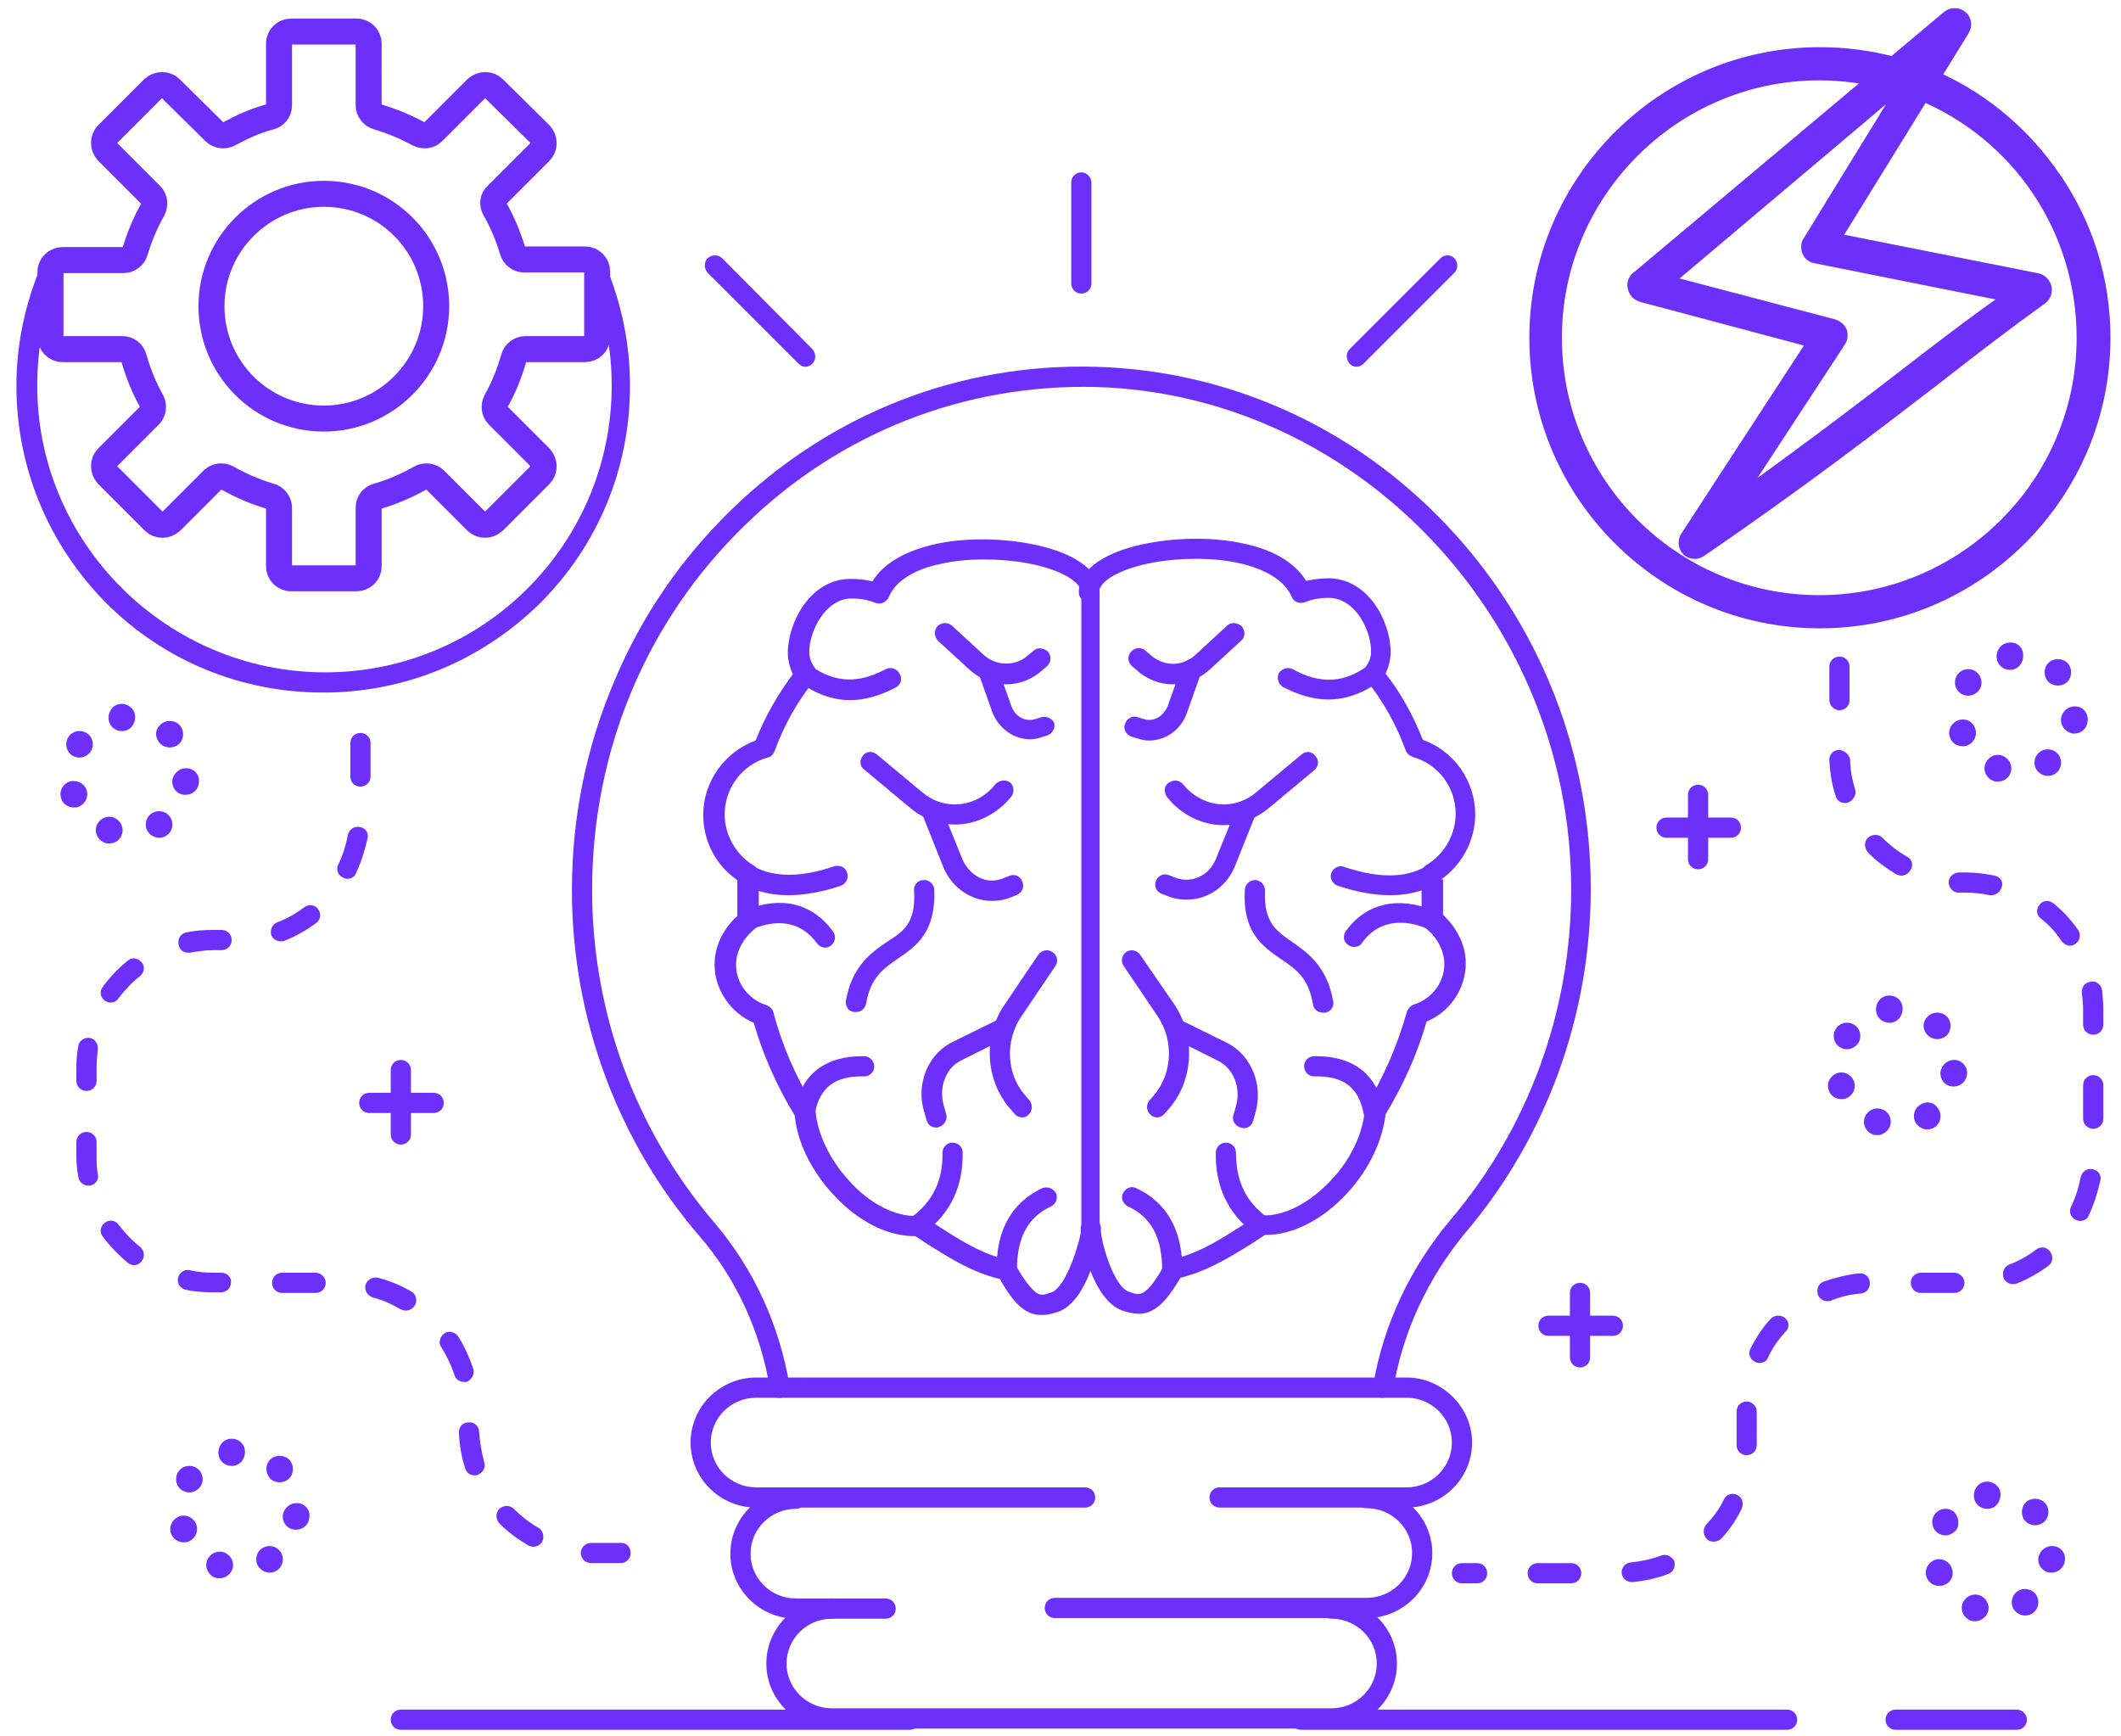 <?xml version="1.0" encoding="utf-8"?>
<!-- Generator: Adobe Illustrator 24.2.0, SVG Export Plug-In . SVG Version: 6.00 Build 0)  -->
<svg version="1.1" id="Layer_1" xmlns="http://www.w3.org/2000/svg" xmlns:xlink="http://www.w3.org/1999/xlink" x="0px" y="0px"
	 viewBox="0 0 336 275" style="enable-background:new 0 0 336 275;" xml:space="preserve">
<style type="text/css">
	.st0{fill:none;stroke:#6D2FFA;stroke-width:2.058;stroke-miterlimit:10;}
	.st1{fill:none;stroke:#6D2FFA;stroke-width:2.058;stroke-linejoin:round;stroke-miterlimit:10;}
	.st2{fill:none;stroke:#6D2FFA;stroke-width:4.117;stroke-miterlimit:10;}
	.st3{fill:#6D2FFA;}
</style>
<g>
	<path class="st0" d="M304.5,13.2l-5.1-1.7c-3.6-1-7.3-1.5-11.2-1.5c-24,0-43.4,19.4-43.4,43.4s19.4,43.4,43.4,43.4
		c24,0,43.4-19.4,43.4-43.4C331.6,35.2,320.4,19.6,304.5,13.2z"/>
</g>
<g>
	<path class="st1" d="M309.6,3.8l-49.1,41.4l29.6,7.8L268.6,86c25.6-17.9,38-28.5,53.8-40.1L287.9,39L309.6,3.8z"/>
</g>
<g>
	<path class="st0" d="M173.5,59.7c-44.7-1.3-81.4,35.6-81.4,81.2c0,20.6,7.5,39.5,19.8,53.8c6.1,7.1,10.1,15.8,11.5,25.1l95.6,0.1
		c1.5-9.5,5.7-18.3,11.9-25.6c12.1-14.3,19.5-32.9,19.5-53.4C250.4,97.1,216.2,60.9,173.5,59.7z"/>
</g>
<g>
	<path class="st2" d="M78.7,30.9l6.9-6.9c0.7-0.7,0.7-1.9,0-2.7L78.2,14c-0.7-0.7-1.9-0.7-2.7,0l-6.9,6.9c-0.6,0.6-1.5,0.7-2.3,0.3
		c-2-1.1-4.2-2-6.5-2.7c-0.8-0.2-1.4-1-1.4-1.8V6.9c0-1-0.8-1.9-1.9-1.9H46.1c-1,0-1.9,0.8-1.9,1.9v9.8c0,0.9-0.6,1.6-1.4,1.8
		c-2.3,0.6-4.5,1.6-6.5,2.7c-0.7,0.4-1.7,0.3-2.3-0.3L27,14c-0.7-0.7-1.9-0.7-2.7,0L17,21.3c-0.7,0.7-0.7,1.9,0,2.7l6.9,6.9
		c0.6,0.6,0.7,1.5,0.3,2.3c-1.2,2.1-2.1,4.3-2.8,6.6c-0.2,0.8-1,1.4-1.8,1.4H9.9C8.9,41.2,8,42,8,43v10.4c0,1,0.8,1.9,1.9,1.9h9.5
		c0.9,0,1.6,0.6,1.8,1.4c0.7,2.4,1.6,4.7,2.8,6.8c0.4,0.7,0.3,1.7-0.3,2.3L17,72.5c-0.7,0.7-0.7,1.9,0,2.7l7.4,7.4
		c0.7,0.7,1.9,0.7,2.7,0l6.6-6.6c0.6-0.6,1.5-0.7,2.3-0.3c2.1,1.2,4.4,2.2,6.8,2.9c0.8,0.2,1.4,1,1.4,1.8v9.3c0,1,0.8,1.9,1.9,1.9
		h10.4c1,0,1.9-0.8,1.9-1.9v-9.3c0-0.9,0.6-1.6,1.4-1.8c2.4-0.7,4.7-1.7,6.8-2.9c0.7-0.4,1.7-0.3,2.3,0.3l6.6,6.6
		c0.7,0.7,1.9,0.7,2.7,0l7.4-7.4c0.7-0.7,0.7-1.9,0-2.7l-6.7-6.7c-0.6-0.6-0.7-1.5-0.3-2.3c1.2-2.1,2.1-4.4,2.8-6.8
		c0.2-0.8,1-1.4,1.8-1.4h9.5c1,0,1.9-0.8,1.9-1.9V43c0-1-0.8-1.9-1.9-1.9H83c-0.8,0-1.6-0.6-1.8-1.4c-0.7-2.3-1.6-4.5-2.8-6.6
		C78,32.4,78,31.5,78.7,30.9z M51.3,66.3c-9.9,0-17.8-8-17.8-17.8s8-17.8,17.8-17.8c9.9,0,17.8,8,17.8,17.8S61.1,66.3,51.3,66.3z"/>
</g>
<g>
	<path class="st3" d="M35.5,245.9c-1.1-0.4-2.3,0.2-2.7,1.3c-0.4,1.1,0.2,2.3,1.3,2.7c0.2,0.1,0.5,0.1,0.7,0.1c0.9,0,1.7-0.6,2-1.4
		C37.2,247.5,36.6,246.3,35.5,245.9z"/>
	<path class="st3" d="M31.1,232.5c-1-0.6-2.3-0.3-2.9,0.7c-0.6,1-0.3,2.3,0.7,2.9c0.4,0.2,0.7,0.3,1.1,0.3c0.7,0,1.4-0.4,1.8-1
		C32.4,234.4,32.1,233.1,31.1,232.5z"/>
	<path class="st3" d="M28.4,240.2c-1.1,0.4-1.7,1.6-1.3,2.7c0.3,0.9,1.1,1.4,2,1.4c0.2,0,0.5,0,0.7-0.1c1.1-0.4,1.7-1.6,1.3-2.7
		C30.7,240.4,29.5,239.8,28.4,240.2z"/>
	<path class="st3" d="M41.6,245.2L41.6,245.2c-1,0.6-1.3,1.9-0.7,2.9c0.4,0.6,1.1,1,1.8,1c0.4,0,0.8-0.1,1.1-0.3
		c1-0.6,1.3-1.9,0.7-2.9C43.9,244.9,42.6,244.6,41.6,245.2z"/>
	<path class="st3" d="M36.5,227.9c-1.2,0.1-2,1.2-1.9,2.4c0.1,1.1,1,1.9,2.1,1.9c0.1,0,0.2,0,0.2,0c1.2-0.1,2-1.2,1.9-2.4
		C38.7,228.6,37.7,227.8,36.5,227.9z"/>
	<path class="st3" d="M47.2,238.1c-1.2-0.1-2.2,0.7-2.4,1.9c-0.1,1.2,0.7,2.2,1.9,2.3c0.1,0,0.2,0,0.2,0c1.1,0,2-0.8,2.1-1.9
		C49.2,239.3,48.4,238.2,47.2,238.1z"/>
	<path class="st3" d="M42.8,234.2C42.8,234.2,42.8,234.2,42.8,234.2C42.8,234.2,42.8,234.2,42.8,234.2c0.4,0.4,1,0.6,1.5,0.6
		c0.5,0,1.1-0.2,1.5-0.6c0.8-0.8,0.8-2.2,0-3c0,0,0,0,0,0c0,0,0,0,0,0c-0.8-0.8-2.2-0.8-3,0C42,232,42,233.3,42.8,234.2
		C42.8,234.2,42.8,234.2,42.8,234.2z"/>
</g>
<g>
	<path class="st3" d="M309.2,248.4c-0.4-1.1-1.6-1.7-2.7-1.3c-1.1,0.4-1.7,1.6-1.3,2.7c0.3,0.9,1.1,1.4,2,1.4c0.2,0,0.5,0,0.7-0.1
		C309.1,250.7,309.6,249.5,309.2,248.4L309.2,248.4z"/>
	<path class="st3" d="M309.3,239.3c-1-0.6-2.3-0.3-2.9,0.7c-0.6,1-0.3,2.3,0.7,2.9c0.4,0.2,0.7,0.3,1.1,0.3c0.7,0,1.4-0.4,1.8-1
		C310.5,241.3,310.2,239.9,309.3,239.3z"/>
	<path class="st3" d="M320.9,241C320.9,241,320.9,241,320.9,241c0.4,0.4,1,0.6,1.5,0.6c0.5,0,1.1-0.2,1.5-0.6c0.8-0.8,0.8-2.2,0-3
		c0,0,0,0,0,0c0,0,0,0,0,0c0,0,0,0,0,0c-0.8-0.8-2.2-0.8-3,0C320.1,238.8,320.1,240.2,320.9,241C320.9,241,320.9,241,320.9,241z"/>
	<path class="st3" d="M313.6,252.7c-1.1-0.4-2.3,0.2-2.7,1.3c-0.4,1.1,0.2,2.3,1.3,2.7c0.2,0.1,0.5,0.1,0.7,0.1c0.9,0,1.7-0.6,2-1.4
		C315.3,254.3,314.7,253.1,313.6,252.7z"/>
	<path class="st3" d="M314.6,234.7c-1.2,0.1-2,1.2-1.9,2.4c0.1,1.1,1,1.9,2.1,1.9c0.1,0,0.2,0,0.2,0c1.2-0.1,2-1.2,1.9-2.4
		C316.9,235.5,315.8,234.6,314.6,234.7z"/>
	<path class="st3" d="M325.3,244.9c-1.2-0.1-2.2,0.7-2.4,1.9c-0.1,1.2,0.7,2.2,1.9,2.3c0.1,0,0.2,0,0.2,0c1.1,0,2-0.8,2.1-1.9
		C327.3,246.1,326.5,245,325.3,244.9z"/>
	<path class="st3" d="M319.7,252L319.7,252c-1,0.6-1.3,1.9-0.7,2.9c0.4,0.6,1.1,1,1.8,1c0.4,0,0.8-0.1,1.1-0.3
		c1-0.6,1.3-1.9,0.7-2.9C322,251.7,320.7,251.4,319.7,252z"/>
</g>
<g>
	<path class="st3" d="M293.7,162.3c-1-0.6-2.3-0.3-2.9,0.7c-0.6,1-0.3,2.3,0.7,2.9c0.4,0.2,0.7,0.3,1.1,0.3c0.7,0,1.4-0.4,1.8-1
		C295,164.2,294.7,162.9,293.7,162.3z"/>
	<path class="st3" d="M293.7,171.3c-0.4-1.1-1.6-1.7-2.7-1.3c-1.1,0.4-1.7,1.6-1.3,2.7c0.3,0.9,1.1,1.4,2,1.4c0.2,0,0.5,0,0.7-0.1
		C293.5,173.6,294.1,172.4,293.7,171.3L293.7,171.3z"/>
	<path class="st3" d="M305.4,164C305.4,164,305.4,164,305.4,164S305.4,164,305.4,164c0.4,0.4,1,0.6,1.5,0.6c0.5,0,1.1-0.2,1.5-0.6
		c0.8-0.8,0.8-2.2,0-3c0,0,0,0,0,0c-0.8-0.8-2.2-0.8-3,0C304.5,161.8,304.5,163.1,305.4,164C305.4,164,305.4,164,305.4,164z"/>
	<path class="st3" d="M299.1,157.7c-1.2,0.1-2,1.2-1.9,2.4c0.1,1.1,1,1.9,2.1,1.9c0.1,0,0.2,0,0.2,0c1.2-0.1,2-1.2,1.9-2.4
		C301.3,158.4,300.3,157.6,299.1,157.7z"/>
	<path class="st3" d="M309.8,167.9c-1.2-0.1-2.2,0.7-2.4,1.9c-0.1,1.2,0.7,2.2,1.9,2.3c0.1,0,0.2,0,0.2,0c1.1,0,2-0.8,2.1-1.9
		C311.8,169.1,310.9,168,309.8,167.9z"/>
	<path class="st3" d="M298.1,175.7c-1.1-0.4-2.3,0.2-2.7,1.3c-0.4,1.1,0.2,2.3,1.3,2.7c0.2,0.1,0.5,0.1,0.7,0.1c0.9,0,1.7-0.6,2-1.4
		C299.8,177.3,299.2,176,298.1,175.7z"/>
	<path class="st3" d="M304.2,175c-1,0.6-1.3,1.9-0.7,2.9c0.4,0.6,1.1,1,1.8,1c0.4,0,0.8-0.1,1.1-0.3c1-0.6,1.3-1.9,0.7-2.9
		C306.5,174.6,305.2,174.3,304.2,175z"/>
</g>
<g>
	<path class="st3" d="M310.2,114.1c-1.1,0.4-1.7,1.6-1.3,2.7c0,0,0,0,0,0c0.3,0.9,1.1,1.4,2,1.4c0.2,0,0.5,0,0.7-0.1
		c1.1-0.4,1.7-1.6,1.3-2.7C312.5,114.2,311.3,113.7,310.2,114.1z"/>
	<path class="st3" d="M312.9,106.3c-1-0.6-2.3-0.3-2.9,0.7c-0.6,1-0.3,2.3,0.7,2.9c0.4,0.2,0.7,0.3,1.1,0.3c0.7,0,1.4-0.4,1.8-1
		C314.2,108.3,313.9,106.9,312.9,106.3z"/>
	<path class="st3" d="M324.5,108L324.5,108c0.4,0.4,1,0.6,1.5,0.6c0.5,0,1.1-0.2,1.5-0.6c0.8-0.8,0.8-2.2,0-3c0,0,0,0,0,0
		c0,0,0,0,0,0c0,0,0,0,0,0c-0.8-0.8-2.2-0.8-3,0C323.7,105.8,323.7,107.2,324.5,108C324.5,108,324.5,108,324.5,108z"/>
	<path class="st3" d="M323.3,119L323.3,119c-1,0.6-1.3,1.9-0.7,2.9c0.4,0.6,1.1,1,1.8,1c0.4,0,0.8-0.1,1.1-0.3
		c1-0.6,1.3-1.9,0.7-2.9C325.6,118.7,324.3,118.4,323.3,119z"/>
	<path class="st3" d="M317.2,119.7c-1.1-0.4-2.3,0.2-2.7,1.3c-0.4,1.1,0.2,2.3,1.3,2.7c0.2,0.1,0.5,0.1,0.7,0.1c0.9,0,1.7-0.5,2-1.4
		C318.9,121.3,318.3,120.1,317.2,119.7z"/>
	<path class="st3" d="M328.9,111.9c-1.2-0.1-2.2,0.7-2.4,1.9c-0.1,1.2,0.7,2.2,1.9,2.4c0.1,0,0.2,0,0.2,0c1.1,0,2-0.8,2.1-1.9
		C330.9,113.1,330.1,112,328.9,111.9z"/>
	<path class="st3" d="M318.2,101.8c-1.2,0.1-2,1.2-1.9,2.4c0.1,1.1,1,1.9,2.1,1.9c0.1,0,0.2,0,0.2,0c1.2-0.1,2-1.2,1.9-2.4
		C320.5,102.5,319.4,101.6,318.2,101.8z"/>
</g>
<g>
	<path class="st3" d="M13.7,116.1c-1-0.6-2.3-0.3-2.9,0.7c-0.6,1-0.3,2.3,0.7,2.9c0.4,0.2,0.7,0.3,1.1,0.3c0.7,0,1.4-0.4,1.8-1
		C15,118,14.7,116.7,13.7,116.1z"/>
	<path class="st3" d="M11,123.8c-1.1,0.4-1.7,1.6-1.3,2.7c0.3,0.9,1.1,1.4,2,1.4c0.2,0,0.5,0,0.7-0.1c1.1-0.4,1.7-1.6,1.3-2.7
		C13.3,124,12.1,123.5,11,123.8z"/>
	<path class="st3" d="M25.4,117.8c0.4,0.4,1,0.6,1.5,0.6c0.5,0,1.1-0.2,1.5-0.6c0.8-0.8,0.8-2.2,0-3c0,0,0,0,0,0c0,0,0,0,0,0
		c-0.8-0.8-2.2-0.8-3,0C24.5,115.6,24.5,116.9,25.4,117.8C25.3,117.8,25.4,117.8,25.4,117.8z"/>
	<path class="st3" d="M18,129.5c-1.1-0.4-2.3,0.2-2.7,1.3c-0.4,1.1,0.2,2.3,1.3,2.7c0.2,0.1,0.5,0.1,0.7,0.1c0.9,0,1.7-0.5,2-1.4
		C19.7,131.1,19.1,129.9,18,129.5z"/>
	<path class="st3" d="M19.1,111.5c-1.2,0.1-2,1.2-1.9,2.4c0.1,1.1,1,1.9,2.1,1.9c0.1,0,0.2,0,0.2,0c1.2-0.1,2-1.2,1.9-2.4
		C21.3,112.2,20.2,111.4,19.1,111.5z"/>
	<path class="st3" d="M29.7,121.7c-1.2-0.1-2.2,0.7-2.4,1.9c-0.1,1.2,0.7,2.2,1.9,2.3c0.1,0,0.2,0,0.2,0c1.1,0,2-0.8,2.1-1.9
		C31.7,122.9,30.9,121.8,29.7,121.7z"/>
	<path class="st3" d="M24.1,128.8L24.1,128.8c-1,0.6-1.3,1.9-0.7,2.9c0.4,0.6,1.1,1,1.8,1c0.4,0,0.8-0.1,1.1-0.3
		c1-0.6,1.3-1.9,0.7-2.9C26.4,128.5,25.1,128.2,24.1,128.8z"/>
</g>
<g>
	<g>
		<path class="st3" d="M63.5,167.9c-0.9,0-1.6,0.7-1.6,1.6v10.2c0,0.9,0.7,1.6,1.6,1.6c0.9,0,1.6-0.7,1.6-1.6v-10.2
			C65.1,168.6,64.4,167.9,63.5,167.9z"/>
	</g>
	<g>
		<path class="st3" d="M68.7,173.1H58.5c-0.9,0-1.6,0.7-1.6,1.6s0.7,1.6,1.6,1.6h10.2c0.9,0,1.6-0.7,1.6-1.6S69.6,173.1,68.7,173.1z
			"/>
	</g>
</g>
<g>
	<g>
		<path class="st3" d="M269,124.3c-0.9,0-1.6,0.7-1.6,1.6v10.2c0,0.9,0.7,1.6,1.6,1.6c0.9,0,1.6-0.7,1.6-1.6v-10.2
			C270.6,125,269.9,124.3,269,124.3z"/>
	</g>
	<g>
		<path class="st3" d="M274.2,129.5H264c-0.9,0-1.6,0.7-1.6,1.6s0.7,1.6,1.6,1.6h10.2c0.9,0,1.6-0.7,1.6-1.6
			S275.1,129.5,274.2,129.5z"/>
	</g>
</g>
<g>
	<g>
		<path class="st3" d="M250.3,203.2c-0.9,0-1.6,0.7-1.6,1.6V215c0,0.9,0.7,1.6,1.6,1.6c0.9,0,1.6-0.7,1.6-1.6v-10.2
			C251.9,203.9,251.2,203.2,250.3,203.2z"/>
	</g>
	<g>
		<path class="st3" d="M255.5,208.4h-10.2c-0.9,0-1.6,0.7-1.6,1.6s0.7,1.6,1.6,1.6h10.2c0.9,0,1.6-0.7,1.6-1.6
			S256.4,208.4,255.5,208.4z"/>
	</g>
</g>
<g>
	<g>
		<path class="st3" d="M173.6,58.1c-21.6-0.6-42.1,7.4-57.8,22.7c-7.9,7.7-14.1,16.7-18.4,26.9c-4.5,10.5-6.8,21.7-6.8,33.3
			c0,20.2,7.2,39.7,20.2,54.8c5.9,6.8,9.7,15.2,11.2,24.3c0.1,0.9,1,1.5,1.8,1.3c0.9-0.1,1.5-1,1.3-1.8c-1.6-9.7-5.7-18.6-11.9-25.9
			c-12.5-14.6-19.4-33.3-19.4-52.7c0-22.1,8.6-42.7,24.3-57.9c15-14.6,34.7-22.3,55.5-21.8c41.5,1.2,75.3,36.9,75.3,79.6
			c0,19.3-6.8,37.8-19.1,52.3c-6.4,7.6-10.7,16.7-12.3,26.4c-0.1,0.9,0.4,1.7,1.3,1.8c0.1,0,0.2,0,0.3,0c0.8,0,1.4-0.6,1.6-1.3
			c1.5-9.1,5.5-17.7,11.5-24.9c12.8-15.1,19.8-34.4,19.8-54.4c0-21.6-8.1-42.1-22.9-57.7C214.4,67.6,194.6,58.7,173.6,58.1z"/>
	</g>
	<g>
		<g>
			<path class="st3" d="M222.8,218.2h-103c-5.7,0-10.4,4.6-10.4,10.3c0,5.7,4.7,10.3,10.4,10.3h52.1c0.9,0,1.6-0.7,1.6-1.6
				c0-0.9-0.7-1.6-1.6-1.6h-52.1c-4,0-7.2-3.2-7.2-7.1c0-3.9,3.2-7.1,7.2-7.1h103c4,0,7.2,3.2,7.2,7.1c0,3.9-3.2,7.1-7.2,7.1h-29.6
				c-0.9,0-1.6,0.7-1.6,1.6c0,0.9,0.7,1.6,1.6,1.6h29.6c5.7,0,10.4-4.6,10.4-10.3C233.2,222.9,228.5,218.2,222.8,218.2z"/>
		</g>
		<g>
			<path class="st3" d="M140.3,253.2h-14.2c-4,0-7.2-3.2-7.2-7.1c0-3.9,3.2-7.1,7.2-7.1c0.9,0,1.6-0.7,1.6-1.6
				c0-0.9-0.7-1.6-1.6-1.6c-5.7,0-10.4,4.6-10.4,10.3c0,5.7,4.7,10.3,10.4,10.3h14.2c0.9,0,1.6-0.7,1.6-1.6
				C141.9,253.9,141.2,253.2,140.3,253.2z"/>
		</g>
		<g>
			<path class="st3" d="M216.5,235.7c-0.9,0-1.6,0.7-1.6,1.6c0,0.9,0.7,1.6,1.6,1.6c4,0,7.2,3.2,7.2,7.1c0,3.9-3.2,7.1-7.2,7.1
				h-49.4c-0.9,0-1.6,0.7-1.6,1.6c0,0.9,0.7,1.6,1.6,1.6h49.4c5.7,0,10.4-4.6,10.4-10.3C226.9,240.4,222.2,235.7,216.5,235.7z"/>
		</g>
		<g>
			<path class="st3" d="M210.9,253.2c-0.9,0-1.6,0.7-1.6,1.6c0,0.9,0.7,1.6,1.6,1.6c4,0,7.2,3.2,7.2,7.1s-3.2,7.1-7.2,7.1h-79.1
				c-4,0-7.2-3.2-7.2-7.1s3.2-7.1,7.2-7.1c0.9,0,1.6-0.7,1.6-1.6c0-0.9-0.7-1.6-1.6-1.6c-5.7,0-10.4,4.6-10.4,10.3
				s4.7,10.3,10.4,10.3h79.1c5.7,0,10.4-4.6,10.4-10.3S216.6,253.2,210.9,253.2z"/>
		</g>
	</g>
</g>
<g>
	<g>
		<path class="st3" d="M171.3,27.3c-0.9,0-1.6,0.7-1.6,1.6v16c0,0.9,0.7,1.6,1.6,1.6c0.9,0,1.6-0.7,1.6-1.6v-16
			C172.9,28.1,172.2,27.3,171.3,27.3z"/>
	</g>
	<g>
		<path class="st3" d="M228.2,40.9l-14.4,14.4c-0.6,0.6-0.6,1.6,0,2.3c0.3,0.3,0.7,0.5,1.1,0.5c0.4,0,0.8-0.2,1.1-0.5l14.4-14.4
			c0.6-0.6,0.6-1.6,0-2.3C229.8,40.3,228.8,40.3,228.2,40.9z"/>
	</g>
	<g>
		<path class="st3" d="M114.4,40.9c-0.6-0.6-1.6-0.6-2.3,0c-0.6,0.6-0.6,1.6,0,2.3l14.4,14.4c0.3,0.3,0.7,0.5,1.1,0.5
			c0.4,0,0.8-0.2,1.1-0.5c0.6-0.6,0.6-1.6,0-2.3L114.4,40.9z"/>
	</g>
</g>
<g>
	<path class="st3" d="M319.5,270.8h-19.2c-0.9,0-1.6,0.7-1.6,1.6s0.7,1.6,1.6,1.6h19.2c0.9,0,1.6-0.7,1.6-1.6
		S320.3,270.8,319.5,270.8z"/>
</g>
<g>
	<path class="st3" d="M283.1,270.8h-77c-0.9,0-1.6,0.7-1.6,1.6s0.7,1.6,1.6,1.6h77c0.9,0,1.6-0.7,1.6-1.6S284,270.8,283.1,270.8z"/>
</g>
<g>
	<path class="st3" d="M144.1,270.8H63.5c-0.9,0-1.6,0.7-1.6,1.6s0.7,1.6,1.6,1.6h80.6c0.9,0,1.6-0.7,1.6-1.6S145,270.8,144.1,270.8z
		"/>
</g>
<g>
	<g>
		<path class="st0" d="M322.7,44.3l-32.2-6.4l20.5-33.2c0.4-0.7,0.3-1.5-0.3-2c-0.6-0.5-1.5-0.5-2.1,0L259.4,44
			c-0.5,0.4-0.7,1-0.5,1.6c0.1,0.6,0.6,1,1.1,1.2l27.4,7.3l-20.2,31c-0.4,0.6-0.3,1.5,0.2,2c0.3,0.3,0.7,0.4,1.1,0.4
			c0.3,0,0.6-0.1,0.9-0.3C286,75.8,297.1,67.2,307,59.6c5.5-4.3,10.7-8.3,16.4-12.4c0.5-0.4,0.7-1,0.6-1.6
			C323.8,44.9,323.3,44.4,322.7,44.3z M305,57c-8.4,6.5-17.8,13.7-30.5,22.8L291.4,54c0.3-0.4,0.3-1,0.2-1.4c-0.2-0.5-0.6-0.8-1.1-1
			l-26.6-7l39.1-33l-16.4,26.7c-0.3,0.4-0.3,1-0.1,1.5c0.2,0.5,0.6,0.8,1.2,0.9l31,6.2C314,50.1,309.6,53.5,305,57z"/>
	</g>
	<g>
		<path class="st0" d="M305.1,11.7c-0.8-0.3-1.7,0.1-2.1,0.9c-0.3,0.8,0.1,1.7,0.9,2.1c15.8,6.4,26.1,21.6,26.1,38.8
			c0,23.1-18.8,41.8-41.8,41.8c-23.1,0-41.8-18.8-41.8-41.8s18.8-41.8,41.8-41.8c3.7,0,7.3,0.5,10.8,1.4c0.9,0.2,1.7-0.3,2-1.1
			c0.2-0.9-0.3-1.7-1.1-2c-3.8-1-7.7-1.5-11.6-1.5c-24.8,0-45,20.2-45,45s20.2,45,45,45c24.8,0,45-20.2,45-45
			c0-9.1-2.7-17.9-7.9-25.4C320.3,20.7,313.3,15,305.1,11.7z"/>
	</g>
</g>
<g>
	<path class="st3" d="M94.1,41.3c-0.8,0.3-1.2,1.3-0.8,2.1c2.4,5.6,3.6,11.5,3.6,17.7c0,25.1-20.4,45.4-45.4,45.4S5.9,86.1,5.9,61.1
		c0-6,1.1-11.8,3.4-17.3c0.3-0.8-0.1-1.7-0.9-2.1c-0.8-0.3-1.7,0.1-2.1,0.9c-2.4,5.9-3.7,12.1-3.7,18.5c0,13,5.1,25.2,14.2,34.4
		c9.2,9.2,21.4,14.2,34.4,14.2c13,0,25.2-5.1,34.4-14.2c9.2-9.2,14.2-21.4,14.2-34.4c0-6.6-1.3-12.9-3.8-18.9
		C95.8,41.3,94.9,40.9,94.1,41.3z"/>
</g>
<g>
	<path class="st3" d="M275.2,236.8c-0.8-0.4-1.7-0.1-2.1,0.7c-0.7,1.5-1.7,2.8-2.8,4c-0.6,0.7-0.5,1.7,0.1,2.3
		c0.3,0.3,0.7,0.4,1.1,0.4c0.4,0,0.9-0.2,1.2-0.5c1.3-1.4,2.4-3,3.2-4.7C276.3,238.1,276,237.2,275.2,236.8z"/>
	<path class="st3" d="M282.8,208.8c-0.7-0.6-1.7-0.5-2.3,0.1c-1.3,1.4-2.3,3-3.2,4.7c-0.4,0.8-0.1,1.7,0.7,2.1
		c0.2,0.1,0.5,0.2,0.7,0.2c0.6,0,1.2-0.3,1.4-0.9c0.7-1.5,1.6-2.8,2.7-4C283.5,210.4,283.5,209.4,282.8,208.8z"/>
	<path class="st3" d="M263.1,246.4c-1.5,0.6-3.1,0.9-4.8,1.1c-0.9,0.1-1.5,0.9-1.4,1.7c0.1,0.8,0.8,1.4,1.6,1.4c0.1,0,0.1,0,0.2,0
		c1.9-0.2,3.8-0.6,5.6-1.3c0.8-0.3,1.2-1.2,0.9-2.1C264.8,246.5,263.9,246.1,263.1,246.4z"/>
	<path class="st3" d="M291.4,112.5c0.9,0,1.6-0.7,1.6-1.6v-5.3c0-0.9-0.7-1.6-1.6-1.6c-0.9,0-1.6,0.7-1.6,1.6v5.3
		C289.8,111.7,290.5,112.5,291.4,112.5z"/>
	<path class="st3" d="M248.9,247.6h-5.3c-0.9,0-1.6,0.7-1.6,1.6c0,0.9,0.7,1.6,1.6,1.6h5.3c0.9,0,1.6-0.7,1.6-1.6
		C250.5,248.3,249.8,247.6,248.9,247.6z"/>
	<path class="st3" d="M291.3,118.8c-0.9,0-1.6,0.8-1.5,1.7c0.1,1.9,0.4,3.8,1,5.6c0.2,0.7,0.8,1.1,1.5,1.1c0.2,0,0.3,0,0.5-0.1
		c0.8-0.3,1.3-1.2,1.1-2c-0.5-1.6-0.8-3.2-0.8-4.8C292.9,119.5,292.2,118.8,291.3,118.8z"/>
	<path class="st3" d="M294.5,201.7c-1.9,0.2-3.8,0.7-5.6,1.3c-0.8,0.3-1.2,1.2-0.9,2.1c0.2,0.6,0.8,1,1.5,1c0.2,0,0.4,0,0.6-0.1
		c1.5-0.6,3.1-1,4.7-1.1c0.9-0.1,1.5-0.9,1.4-1.8C296.2,202.3,295.4,201.6,294.5,201.7z"/>
	<path class="st3" d="M234,247.6h-2.4c-0.9,0-1.6,0.7-1.6,1.6c0,0.9,0.7,1.6,1.6,1.6h2.4c0.9,0,1.6-0.7,1.6-1.6
		C235.6,248.3,234.9,247.6,234,247.6z"/>
	<path class="st3" d="M276.7,222c-0.9,0-1.6,0.7-1.6,1.6v5.3c0,0.9,0.7,1.6,1.6,1.6c0.9,0,1.6-0.7,1.6-1.6v-5.3
		C278.3,222.8,277.6,222,276.7,222z"/>
	<path class="st3" d="M302.1,135.7c-1.4-0.8-2.7-1.8-3.9-3c-0.6-0.6-1.6-0.6-2.3,0c-0.6,0.6-0.6,1.6,0,2.3c1.3,1.4,2.9,2.5,4.5,3.5
		c0.3,0.1,0.5,0.2,0.8,0.2c0.5,0,1.1-0.3,1.4-0.8C303.2,137.1,302.9,136.1,302.1,135.7z"/>
	<path class="st3" d="M329.2,147.3c-1.1-1.6-2.4-3-3.9-4.2c-0.7-0.6-1.7-0.5-2.2,0.2c-0.6,0.7-0.5,1.7,0.2,2.2
		c1.3,1,2.4,2.2,3.3,3.6c0.3,0.4,0.8,0.7,1.3,0.7c0.3,0,0.6-0.1,0.9-0.3C329.5,149,329.7,148,329.2,147.3z"/>
	<path class="st3" d="M331.6,170.3c-0.9,0-1.6,0.7-1.6,1.6v5.3c0,0.9,0.7,1.6,1.6,1.6c0.9,0,1.6-0.7,1.6-1.6v-5.3
		C333.2,171,332.5,170.3,331.6,170.3z"/>
	<path class="st3" d="M331.2,155.5c-0.9,0.1-1.5,0.9-1.4,1.8c0.1,0.9,0.2,1.8,0.2,2.6v2.4c0,0.9,0.7,1.6,1.6,1.6
		c0.9,0,1.6-0.7,1.6-1.6v-2.4c0-1-0.1-2.1-0.2-3.1C332.8,155.9,332,155.3,331.2,155.5z"/>
	<path class="st3" d="M331.5,185.2c-0.9-0.2-1.7,0.4-1.9,1.3c-0.3,1.6-0.8,3.2-1.5,4.6c-0.4,0.8-0.1,1.7,0.7,2.1
		c0.2,0.1,0.5,0.2,0.7,0.2c0.6,0,1.2-0.3,1.4-0.9c0.8-1.7,1.4-3.6,1.8-5.4C333,186.2,332.4,185.4,331.5,185.2z"/>
	<path class="st3" d="M309.6,201.6h-5.3c-0.9,0-1.6,0.7-1.6,1.6c0,0.9,0.7,1.6,1.6,1.6h5.3c0.9,0,1.6-0.7,1.6-1.6
		C311.2,202.3,310.4,201.6,309.6,201.6z"/>
	<path class="st3" d="M322.6,197.9c-1.3,1-2.7,1.8-4.3,2.4c-0.8,0.3-1.2,1.3-0.9,2.1c0.2,0.6,0.8,1,1.5,1c0.2,0,0.4,0,0.6-0.1
		c1.8-0.7,3.5-1.7,5-2.8c0.7-0.5,0.8-1.5,0.3-2.2C324.3,197.5,323.3,197.4,322.6,197.9z"/>
	<path class="st3" d="M316,138.7c-1.5-0.3-3-0.5-4.6-0.5c-0.3,0-0.7,0-1,0c-0.9,0-1.6,0.6-1.7,1.5c0,0.9,0.6,1.6,1.5,1.7
		c0.4,0,0.8,0,1.1,0c1.3,0,2.6,0.1,3.9,0.4c0.1,0,0.2,0,0.3,0c0.7,0,1.4-0.5,1.6-1.3C317.4,139.7,316.9,138.9,316,138.7z"/>
</g>
<g>
	<path class="st3" d="M44.5,149.1c0.2,0,0.4,0,0.6-0.1c1.8-0.7,3.5-1.7,5-2.8c0.7-0.5,0.8-1.5,0.3-2.2c-0.5-0.7-1.5-0.8-2.2-0.3
		c-1.3,1-2.7,1.8-4.3,2.4c-0.8,0.3-1.2,1.3-0.9,2.1C43.2,148.7,43.8,149.1,44.5,149.1z"/>
	<path class="st3" d="M35.1,201.6h-1.3c-1.2,0-2.5-0.1-3.7-0.4c-0.9-0.2-1.7,0.4-1.9,1.2c-0.2,0.9,0.4,1.7,1.2,1.9
		c1.4,0.3,2.9,0.4,4.3,0.4h1.3c0.9,0,1.6-0.7,1.6-1.6C36.7,202.3,35.9,201.6,35.1,201.6z"/>
	<path class="st3" d="M57.1,124.6c0.9,0,1.6-0.7,1.6-1.6v-5.3c0-0.9-0.7-1.6-1.6-1.6c-0.9,0-1.6,0.7-1.6,1.6v5.3
		C55.5,123.9,56.2,124.6,57.1,124.6z"/>
	<path class="st3" d="M29.8,150.9c0.1,0,0.2,0,0.3,0c1.2-0.2,2.5-0.4,3.7-0.4h1.3c0.9,0,1.6-0.7,1.6-1.6s-0.7-1.6-1.6-1.6h-1.3
		c-1.5,0-2.9,0.1-4.3,0.4c-0.9,0.2-1.4,1-1.2,1.9C28.4,150.4,29,150.9,29.8,150.9z"/>
	<path class="st3" d="M16.6,158.5c0.3,0.2,0.6,0.3,0.9,0.3c0.5,0,1-0.2,1.3-0.7c1-1.3,2.1-2.5,3.4-3.5c0.7-0.6,0.8-1.6,0.2-2.2
		c-0.6-0.7-1.6-0.8-2.2-0.2c-1.5,1.2-2.8,2.6-3.9,4.1C15.7,157,15.9,158,16.6,158.5z"/>
	<path class="st3" d="M15.3,183.1v-2.2c0-0.9-0.7-1.6-1.6-1.6c-0.9,0-1.6,0.7-1.6,1.6v2.2c0,1.1,0.1,2.2,0.3,3.3
		c0.1,0.8,0.8,1.4,1.6,1.4c0.1,0,0.2,0,0.2,0c0.9-0.1,1.5-0.9,1.3-1.8C15.3,185,15.3,184,15.3,183.1z"/>
	<path class="st3" d="M14.2,164.4c-0.9-0.1-1.7,0.5-1.8,1.3c-0.2,1.1-0.3,2.2-0.3,3.3v2.2c0,0.9,0.7,1.6,1.6,1.6
		c0.9,0,1.6-0.7,1.6-1.6v-2.2c0-0.9,0.1-1.9,0.2-2.8C15.6,165.4,15,164.5,14.2,164.4z"/>
	<path class="st3" d="M22.2,197.5c-1.3-1-2.4-2.2-3.4-3.5c-0.5-0.7-1.5-0.9-2.2-0.3c-0.7,0.5-0.9,1.5-0.3,2.2
		c1.1,1.5,2.5,2.9,3.9,4.1c0.3,0.2,0.6,0.4,1,0.4c0.5,0,0.9-0.2,1.2-0.6C23,199.1,22.9,198.1,22.2,197.5z"/>
	<path class="st3" d="M75.9,226.8c0-0.9-0.8-1.6-1.7-1.5c-0.9,0-1.6,0.8-1.5,1.7c0.1,1.9,0.4,3.8,1,5.6c0.2,0.7,0.8,1.1,1.5,1.1
		c0.2,0,0.3,0,0.5-0.1c0.8-0.3,1.3-1.2,1-2C76.3,230,76,228.4,75.9,226.8z"/>
	<path class="st3" d="M85.3,242c-1.4-0.8-2.7-1.8-3.9-3c-0.6-0.6-1.6-0.6-2.3,0c-0.6,0.6-0.6,1.6,0,2.3c1.4,1.4,2.9,2.5,4.6,3.5
		c0.2,0.1,0.5,0.2,0.8,0.2c0.6,0,1.1-0.3,1.4-0.8C86.3,243.4,86,242.4,85.3,242z"/>
	<path class="st3" d="M98.4,244.4h-3.9c-0.3,0-0.5,0-0.8,0c-0.9,0-1.6,0.6-1.7,1.5c0,0.9,0.6,1.6,1.5,1.7c0.3,0,0.6,0,0.9,0h3.9
		c0.9,0,1.6-0.7,1.6-1.6S99.3,244.4,98.4,244.4z"/>
	<path class="st3" d="M57,131c-0.9-0.2-1.7,0.4-1.9,1.3c-0.3,1.6-0.8,3.2-1.5,4.6c-0.4,0.8-0.1,1.7,0.7,2.1c0.2,0.1,0.5,0.2,0.7,0.2
		c0.6,0,1.2-0.3,1.4-0.9c0.8-1.7,1.4-3.6,1.8-5.4C58.5,132,57.9,131.1,57,131z"/>
	<path class="st3" d="M73.9,218.9c0.8-0.3,1.3-1.2,1.1-2c-0.6-1.8-1.4-3.6-2.4-5.2c-0.5-0.7-1.5-1-2.2-0.5c-0.7,0.5-1,1.5-0.5,2.2
		c0.9,1.4,1.6,2.9,2.1,4.4c0.2,0.7,0.8,1.1,1.5,1.1C73.6,218.9,73.7,218.9,73.9,218.9z"/>
	<path class="st3" d="M50,201.6h-5.3c-0.9,0-1.6,0.7-1.6,1.6c0,0.9,0.7,1.6,1.6,1.6H50c0.9,0,1.6-0.7,1.6-1.6
		C51.6,202.3,50.8,201.6,50,201.6z"/>
	<path class="st3" d="M65.2,204.6c-1.7-1-3.4-1.7-5.3-2.2c-0.9-0.2-1.7,0.3-2,1.1c-0.2,0.9,0.3,1.7,1.1,2c1.6,0.4,3.1,1.1,4.5,1.9
		c0.3,0.1,0.5,0.2,0.8,0.2c0.5,0,1.1-0.3,1.4-0.8C66.2,206,65.9,205,65.2,204.6z"/>
</g>
<g>
	<g>
		<g>
			<path class="st3" d="M174.2,93.9c0-3.6-4.1-6.5-11.2-7.8c-4.9-0.9-10.4-0.9-14.9,0.1c-4.8,1.1-8.2,3.1-9.9,5.9
				c-1.1-0.3-2.3-0.4-3.5-0.4c-6.3,0-9.9,6.9-9.9,11.7c0,1.2,0.3,2.3,0.8,3.4c-2.4,3.2-4.4,6.7-5.9,10.5c-4.9,1.8-8.3,6.5-8.3,11.8
				c0,4.1,2,8,5.4,10.3v4.3c0,0.4,0,0.9,0,1.4c-1.9,1.7-3.6,4.4-3.6,7.7c0,4,2.6,7.7,6.2,9.2c1.5,5.2,3.7,10.1,6.5,14.7
				c0.4,4.2,2.6,8.7,6,12.4c3.9,4.3,8.6,6.7,12.9,6.7c0.1,0,0.1,0,0.2,0c0.6,0.4,1.2,0.8,1.8,1.2c3.7,2.3,7.1,4.5,11.6,5.6
				c2.4,4.3,4.3,5.7,6.6,5.7c0.8,0,1.7-0.2,2.6-0.5c4.6-1.6,6.7-10.7,6.6-13.1V93.9z M166.6,204.7c-1.1,0.4-1.6,0.5-2.2,0.2
				c-0.9-0.5-2.1-2-3.5-4.5c-0.2-0.4-0.6-0.7-1.1-0.8c-4.2-0.9-7.6-3.1-11.2-5.4c-0.7-0.5-1.5-1-2.3-1.4c-0.3-0.2-0.5-0.2-0.8-0.2
				c0,0-0.1,0-0.1,0c-3.4,0.2-7.7-1.9-11-5.7c-3-3.3-4.9-7.3-5.2-10.9c0-0.3-0.1-0.5-0.2-0.7c-2.9-4.6-5.1-9.7-6.5-15
				c-0.1-0.5-0.6-0.9-1.1-1.1c-2.4-0.7-4.8-3.1-4.8-6.4c0-2.5,1.6-4.6,3-5.7c0.4-0.3,0.7-0.8,0.6-1.3c0-0.7,0-1.4,0-2.1v-5.2
				c0-0.6-0.3-1.1-0.8-1.4c-2.8-1.7-4.6-4.8-4.6-8.1c0-4.2,2.8-7.9,6.8-9c0.5-0.1,0.9-0.5,1.1-1c1.5-4.1,3.6-7.9,6.3-11.2
				c0.5-0.6,0.5-1.4,0.1-2c-0.6-0.8-0.9-1.6-0.9-2.5c0-3.4,2.6-8.5,6.7-8.5c1.3,0,2.6,0.2,3.8,0.7c0.8,0.3,1.7-0.1,2.1-0.9
				c1-2.5,3.9-4.4,8.3-5.3c4-0.9,9.1-0.9,13.6-0.1c5.9,1.1,8.6,3.2,8.6,4.7v100.8c0,0,0,0.1,0,0.1
				C171.1,196.5,169,203.8,166.6,204.7z"/>
		</g>
		<g>
			<path class="st3" d="M140.3,106c-4.3,2.3-8,2.2-11.8-0.5c-0.7-0.5-1.7-0.4-2.2,0.4c-0.5,0.7-0.4,1.7,0.4,2.2
				c2.5,1.8,5.2,2.8,8,2.8c2.3,0,4.7-0.7,7.2-2c0.8-0.4,1.1-1.4,0.6-2.2C142.1,105.9,141.1,105.6,140.3,106z"/>
		</g>
		<g>
			<path class="st3" d="M132.2,137.2c-5.2,1.8-9.5,1.8-12.7,0.1c-0.8-0.4-1.7-0.1-2.2,0.7c-0.4,0.8-0.1,1.7,0.7,2.2
				c2,1.1,4.3,1.6,6.9,1.6c2.5,0,5.3-0.5,8.3-1.5c0.8-0.3,1.3-1.2,1-2C134,137.4,133.1,137,132.2,137.2z"/>
		</g>
		<g>
			<path class="st3" d="M117.8,144.3c-0.8,0.3-1.2,1.3-0.8,2.1c0.3,0.8,1.3,1.2,2.1,0.8c4.3-1.8,7.9-1.1,10.3,2.2
				c0.3,0.4,0.8,0.7,1.3,0.7c0.3,0,0.7-0.1,0.9-0.3c0.7-0.5,0.9-1.5,0.4-2.2C128.7,143,123.6,141.8,117.8,144.3z"/>
		</g>
		<g>
			<path class="st3" d="M150.9,181C150.9,181,150.9,181,150.9,181c-0.9,0-1.6,0.7-1.6,1.6c0.1,4.3-1.5,7.7-4.9,10.2
				c-0.7,0.5-0.9,1.5-0.3,2.2c0.3,0.4,0.8,0.6,1.3,0.6c0.3,0,0.7-0.1,1-0.3c4.2-3.1,6.2-7.4,6.1-12.8
				C152.5,181.7,151.8,181,150.9,181z"/>
		</g>
		<g>
			<path class="st3" d="M136.9,167.3c-6.1-0.1-9.9,2.8-11,8.4c-0.2,0.9,0.4,1.7,1.3,1.9c0.1,0,0.2,0,0.3,0c0.7,0,1.4-0.5,1.6-1.3
				c0.8-4.1,3.2-5.9,7.8-5.8c0,0,0,0,0,0c0.9,0,1.6-0.7,1.6-1.6C138.5,168.1,137.8,167.3,136.9,167.3z"/>
		</g>
		<g>
			<path class="st3" d="M165.1,188.2c-4.8,2.3-7.3,6.6-7.2,12.9c0,0.9,0.7,1.6,1.6,1.6c0,0,0,0,0,0c0.9,0,1.6-0.7,1.6-1.6
				c0-5,1.7-8.3,5.4-10c0.8-0.4,1.1-1.3,0.8-2.1C166.8,188.2,165.9,187.9,165.1,188.2z"/>
		</g>
	</g>
	<g>
		<path class="st3" d="M157.8,124.1l-0.7,0.8c-3,3.1-7.7,3.4-11,0.6l-7.2-6c-0.7-0.6-1.7-0.5-2.2,0.2c-0.6,0.7-0.5,1.7,0.2,2.2
			l7.2,6c2.1,1.8,4.7,2.7,7.2,2.7c2.9,0,5.8-1.2,8.1-3.5l0.7-0.8c0.6-0.6,0.6-1.6,0-2.3C159.5,123.5,158.5,123.5,157.8,124.1z"/>
	</g>
	<g>
		<path class="st3" d="M160,138.7l-1.3,0.5c-2.4,0.9-5-0.4-6.2-3l-3.4-8.4c-0.3-0.8-1.3-1.2-2.1-0.9c-0.8,0.3-1.2,1.3-0.9,2.1
			l3.4,8.5c0,0,0,0,0,0c1.4,3.2,4.4,5.2,7.6,5.2c0.9,0,1.7-0.1,2.6-0.4l1.3-0.5c0.8-0.3,1.3-1.2,1-2
			C161.7,138.8,160.8,138.4,160,138.7z"/>
	</g>
	<g>
		<path class="st3" d="M166.7,150.8c-0.7-0.5-1.7-0.3-2.2,0.4l-5.4,8c-3.4,5-3,11.9,0.9,16.4l0.7,0.8c0.3,0.4,0.8,0.6,1.2,0.6
			c0.4,0,0.7-0.1,1-0.4c0.7-0.6,0.7-1.6,0.2-2.3l-0.7-0.8c-3-3.4-3.2-8.7-0.6-12.5l5.4-8C167.7,152.3,167.5,151.3,166.7,150.8z"/>
	</g>
	<g>
		<path class="st3" d="M158.3,161.4l-7.7,3.8c0,0,0,0,0,0c-3.7,2-5.5,6.6-4.2,10.9l0.4,1.4c0.2,0.7,0.8,1.1,1.5,1.1
			c0.2,0,0.3,0,0.5-0.1c0.8-0.3,1.3-1.1,1.1-2l-0.4-1.4c-0.8-2.8,0.3-5.9,2.7-7.1l7.6-3.8c0.8-0.4,1.1-1.4,0.7-2.1
			C160,161.4,159.1,161.1,158.3,161.4z"/>
	</g>
	<g>
		<path class="st3" d="M163.7,103.1l-0.6,0.5c-2.1,2-5.2,2-7.3,0.1l-5-4.6c-0.7-0.6-1.7-0.5-2.3,0.1c-0.6,0.7-0.5,1.7,0.1,2.3l5,4.6
			c1.7,1.5,3.7,2.3,5.8,2.3c2.1,0,4.2-0.8,5.9-2.4l0.6-0.5c0.6-0.6,0.7-1.6,0.1-2.3C165.3,102.6,164.3,102.5,163.7,103.1z"/>
	</g>
	<g>
		<path class="st3" d="M165,113.6l-1,0.3c-1.6,0.5-3.2-0.4-3.8-2.1l-2.2-6.2c-0.3-0.8-1.2-1.3-2-1c-0.8,0.3-1.3,1.2-1,2l2.2,6.2
			c0,0,0,0,0,0c1,2.6,3.4,4.3,6,4.3c0.6,0,1.2-0.1,1.7-0.3l1-0.3c0.8-0.3,1.3-1.1,1.1-2C166.7,113.8,165.8,113.4,165,113.6z"/>
	</g>
	<g>
		<path class="st3" d="M146.3,139.4c-0.9,0-1.6,0.8-1.5,1.7c0.3,5.1-1.6,6.4-4.3,8.1c-2.5,1.7-5.5,3.8-6.5,9.3
			c-0.1,0.9,0.4,1.7,1.3,1.8c0.1,0,0.2,0,0.3,0c0.8,0,1.4-0.5,1.6-1.3c0.7-4.2,2.8-5.6,5.1-7.2c2.8-1.9,6-4.1,5.7-11
			C147.9,140,147.1,139.3,146.3,139.4z"/>
	</g>
	<g>
		<g>
			<path class="st3" d="M228.3,139.3c3.3-2.3,5.4-6.2,5.4-10.3c0-5.3-3.4-10.1-8.3-11.8c-1.5-3.8-3.4-7.3-5.9-10.5
				c0.5-1.1,0.8-2.2,0.8-3.4c0-4.8-3.5-11.7-9.9-11.7c-1.2,0-2.4,0.2-3.5,0.4c-1.7-2.8-5.1-4.9-9.9-5.9c-4.5-1-9.9-1-14.9-0.1
				c-7.1,1.3-11.2,4.2-11.2,7.8c0,0.9,0.7,1.6,1.6,1.6s1.6-0.7,1.6-1.6c0-1.5,2.7-3.6,8.6-4.7c4.5-0.8,9.5-0.8,13.6,0.1
				c4.4,1,7.3,2.9,8.3,5.3c0.3,0.8,1.2,1.2,2.1,0.9c1.2-0.5,2.4-0.7,3.8-0.7c4.1,0,6.7,5,6.7,8.5c0,0.9-0.3,1.7-0.9,2.5
				c-0.4,0.6-0.4,1.4,0.1,2c2.7,3.3,4.8,7.1,6.3,11.2c0.2,0.5,0.6,0.8,1.1,1c4,1.1,6.8,4.8,6.8,9c0,3.3-1.8,6.4-4.6,8.1
				c-0.5,0.3-0.8,0.8-0.8,1.4v5.2c0,0.7,0,1.4,0,2.1c0,0.5,0.2,1,0.6,1.3c1.4,1,3,3.2,3,5.7c0,3.3-2.4,5.7-4.8,6.4
				c-0.5,0.2-0.9,0.6-1.1,1.1c-1.5,5.3-3.7,10.4-6.5,15c-0.1,0.2-0.2,0.5-0.2,0.7c-0.3,3.6-2.2,7.7-5.2,10.9
				c-3.4,3.7-7.6,5.9-11,5.7c-0.3,0-0.7,0.1-0.9,0.2c-0.8,0.5-1.6,1-2.3,1.4c-3.6,2.3-7,4.5-11.2,5.4c-0.5,0.1-0.8,0.4-1.1,0.8
				c-1.4,2.5-2.5,4-3.5,4.5c-0.6,0.3-1.1,0.2-2.2-0.2c-2.4-0.8-4.5-8.2-4.4-9.9c0.1-0.9-0.6-1.6-1.5-1.7c-0.9-0.1-1.6,0.6-1.7,1.5
				c-0.1,2.3,2,11.5,6.6,13.1c0.9,0.3,1.8,0.5,2.6,0.5c2.2,0,4.1-1.4,6.6-5.7c4.4-1.1,7.9-3.3,11.6-5.6c0.6-0.4,1.2-0.8,1.8-1.2
				c4.3,0.1,9.2-2.4,13.1-6.7c3.4-3.7,5.5-8.2,6-12.4c2.8-4.6,5-9.5,6.5-14.7c3.7-1.5,6.2-5.2,6.2-9.2c0-3.3-1.8-6-3.6-7.7
				c0-0.5,0-0.9,0-1.4V139.3z"/>
		</g>
		<g>
			<path class="st3" d="M216.6,105.5c-3.7,2.7-7.5,2.9-11.8,0.5c-0.8-0.4-1.7-0.1-2.2,0.6c-0.4,0.8-0.1,1.7,0.6,2.2
				c2.5,1.3,4.9,2,7.2,2c2.7,0,5.4-0.9,8-2.8c0.7-0.5,0.9-1.5,0.4-2.2C218.3,105.1,217.3,105,216.6,105.5z"/>
		</g>
		<g>
			<path class="st3" d="M225.6,137.4c-3.2,1.7-7.4,1.7-12.7-0.1c-0.8-0.3-1.7,0.2-2,1c-0.3,0.8,0.2,1.7,1,2c3,1,5.8,1.5,8.3,1.5
				c2.6,0,4.9-0.5,6.9-1.6c0.8-0.4,1.1-1.4,0.7-2.2C227.3,137.2,226.3,136.9,225.6,137.4z"/>
		</g>
		<g>
			<path class="st3" d="M227.3,144.3c-5.7-2.4-10.9-1.3-14.1,3.2c-0.5,0.7-0.4,1.7,0.4,2.2c0.3,0.2,0.6,0.3,0.9,0.3
				c0.5,0,1-0.2,1.3-0.7c2.3-3.2,6-4,10.3-2.2c0.8,0.3,1.7,0,2.1-0.8C228.5,145.5,228.1,144.6,227.3,144.3z"/>
		</g>
		<g>
			<path class="st3" d="M200.7,192.8c-3.4-2.5-4.9-5.8-4.9-10.2c0-0.9-0.7-1.6-1.6-1.6c-0.9,0-1.6,0.7-1.6,1.6
				c-0.1,5.4,2,9.7,6.1,12.8c0.3,0.2,0.6,0.3,1,0.3c0.5,0,1-0.2,1.3-0.6C201.5,194.3,201.4,193.3,200.7,192.8z"/>
		</g>
		<g>
			<path class="st3" d="M208.2,167.3c-0.9,0-1.6,0.7-1.6,1.6c0,0.9,0.7,1.6,1.6,1.6c4.6-0.1,7,1.7,7.8,5.8c0.1,0.8,0.8,1.3,1.6,1.3
				c0.1,0,0.2,0,0.3,0c0.9-0.2,1.4-1,1.3-1.9C218.1,170.1,214.3,167.2,208.2,167.3z"/>
		</g>
		<g>
			<path class="st3" d="M180,188.2c-0.8-0.4-1.7,0-2.1,0.8c-0.4,0.8,0,1.7,0.8,2.1c3.7,1.7,5.4,5,5.4,10c0,0.9,0.7,1.6,1.6,1.6
				c0,0,0,0,0,0c0.9,0,1.6-0.7,1.6-1.6C187.3,194.9,184.9,190.5,180,188.2z"/>
		</g>
	</g>
	<g>
		<path class="st3" d="M206.2,119.5l-7.2,6c-3.3,2.8-7.9,2.5-11-0.6l-0.7-0.8c-0.6-0.6-1.6-0.6-2.3,0s-0.6,1.6,0,2.3l0.7,0.8
			c2.3,2.3,5.2,3.5,8.1,3.5c2.5,0,5-0.9,7.2-2.7l7.2-6c0.7-0.6,0.8-1.6,0.2-2.2C207.9,119,206.9,118.9,206.2,119.5z"/>
	</g>
	<g>
		<path class="st3" d="M198.1,126.8c-0.8-0.3-1.7,0.1-2.1,0.9l-3.4,8.4c-1.1,2.6-3.7,3.8-6.2,3l-1.3-0.5c-0.8-0.3-1.7,0.1-2,1
			c-0.3,0.8,0.1,1.7,1,2l1.3,0.5c0.9,0.3,1.7,0.4,2.6,0.4c3.2,0,6.2-1.9,7.6-5.2c0,0,0,0,0,0l3.4-8.5
			C199.3,128.1,198.9,127.2,198.1,126.8z"/>
	</g>
	<g>
		<path class="st3" d="M180.6,151.2c-0.5-0.7-1.5-0.9-2.2-0.4c-0.7,0.5-0.9,1.5-0.4,2.2l5.4,8c2.6,3.8,2.3,9.1-0.6,12.5l-0.7,0.8
			c-0.6,0.7-0.5,1.7,0.2,2.3c0.3,0.3,0.7,0.4,1,0.4c0.4,0,0.9-0.2,1.2-0.6l0.7-0.8c3.9-4.5,4.2-11.4,0.9-16.4L180.6,151.2z"/>
	</g>
	<g>
		<path class="st3" d="M194.6,165.3C194.5,165.3,194.5,165.3,194.6,165.3l-7.7-3.8c-0.8-0.4-1.7-0.1-2.1,0.7
			c-0.4,0.8-0.1,1.7,0.7,2.1l7.6,3.8c2.4,1.3,3.5,4.3,2.7,7.1l-0.4,1.4c-0.3,0.8,0.2,1.7,1.1,2c0.2,0,0.3,0.1,0.5,0.1
			c0.7,0,1.3-0.4,1.5-1.1l0.4-1.4C200.1,171.9,198.3,167.3,194.6,165.3z"/>
	</g>
	<g>
		<path class="st3" d="M194.4,99.1l-5,4.6c-2.1,2-5.2,1.9-7.3-0.1l-0.6-0.5c-0.6-0.6-1.7-0.6-2.3,0.1c-0.6,0.6-0.6,1.7,0.1,2.3
			l0.6,0.5c1.7,1.6,3.8,2.4,5.9,2.4c2,0,4.1-0.8,5.8-2.3l5-4.6c0.7-0.6,0.7-1.6,0.1-2.3C196,98.6,195,98.5,194.4,99.1z"/>
	</g>
	<g>
		<path class="st3" d="M189.2,104.6c-0.8-0.3-1.7,0.1-2,1l-2.2,6.2c-0.7,1.7-2.3,2.6-3.8,2.1l-1-0.3c-0.8-0.3-1.7,0.2-2,1.1
			c-0.3,0.8,0.2,1.7,1.1,2l1,0.3c0.6,0.2,1.2,0.3,1.7,0.3c2.6,0,5-1.6,6-4.3c0,0,0,0,0,0l2.2-6.2C190.4,105.8,190,104.9,189.2,104.6
			z"/>
	</g>
	<g>
		<path class="st3" d="M204.7,149.2c-2.6-1.8-4.5-3.1-4.3-8.1c0-0.9-0.6-1.6-1.5-1.7c-0.9,0-1.6,0.6-1.7,1.5c-0.4,6.8,2.8,9,5.7,11
			c2.4,1.6,4.4,3,5.1,7.2c0.1,0.8,0.8,1.3,1.6,1.3c0.1,0,0.2,0,0.3,0c0.9-0.1,1.5-1,1.3-1.8C210.2,153,207.1,150.9,204.7,149.2z"/>
	</g>
</g>
</svg>

